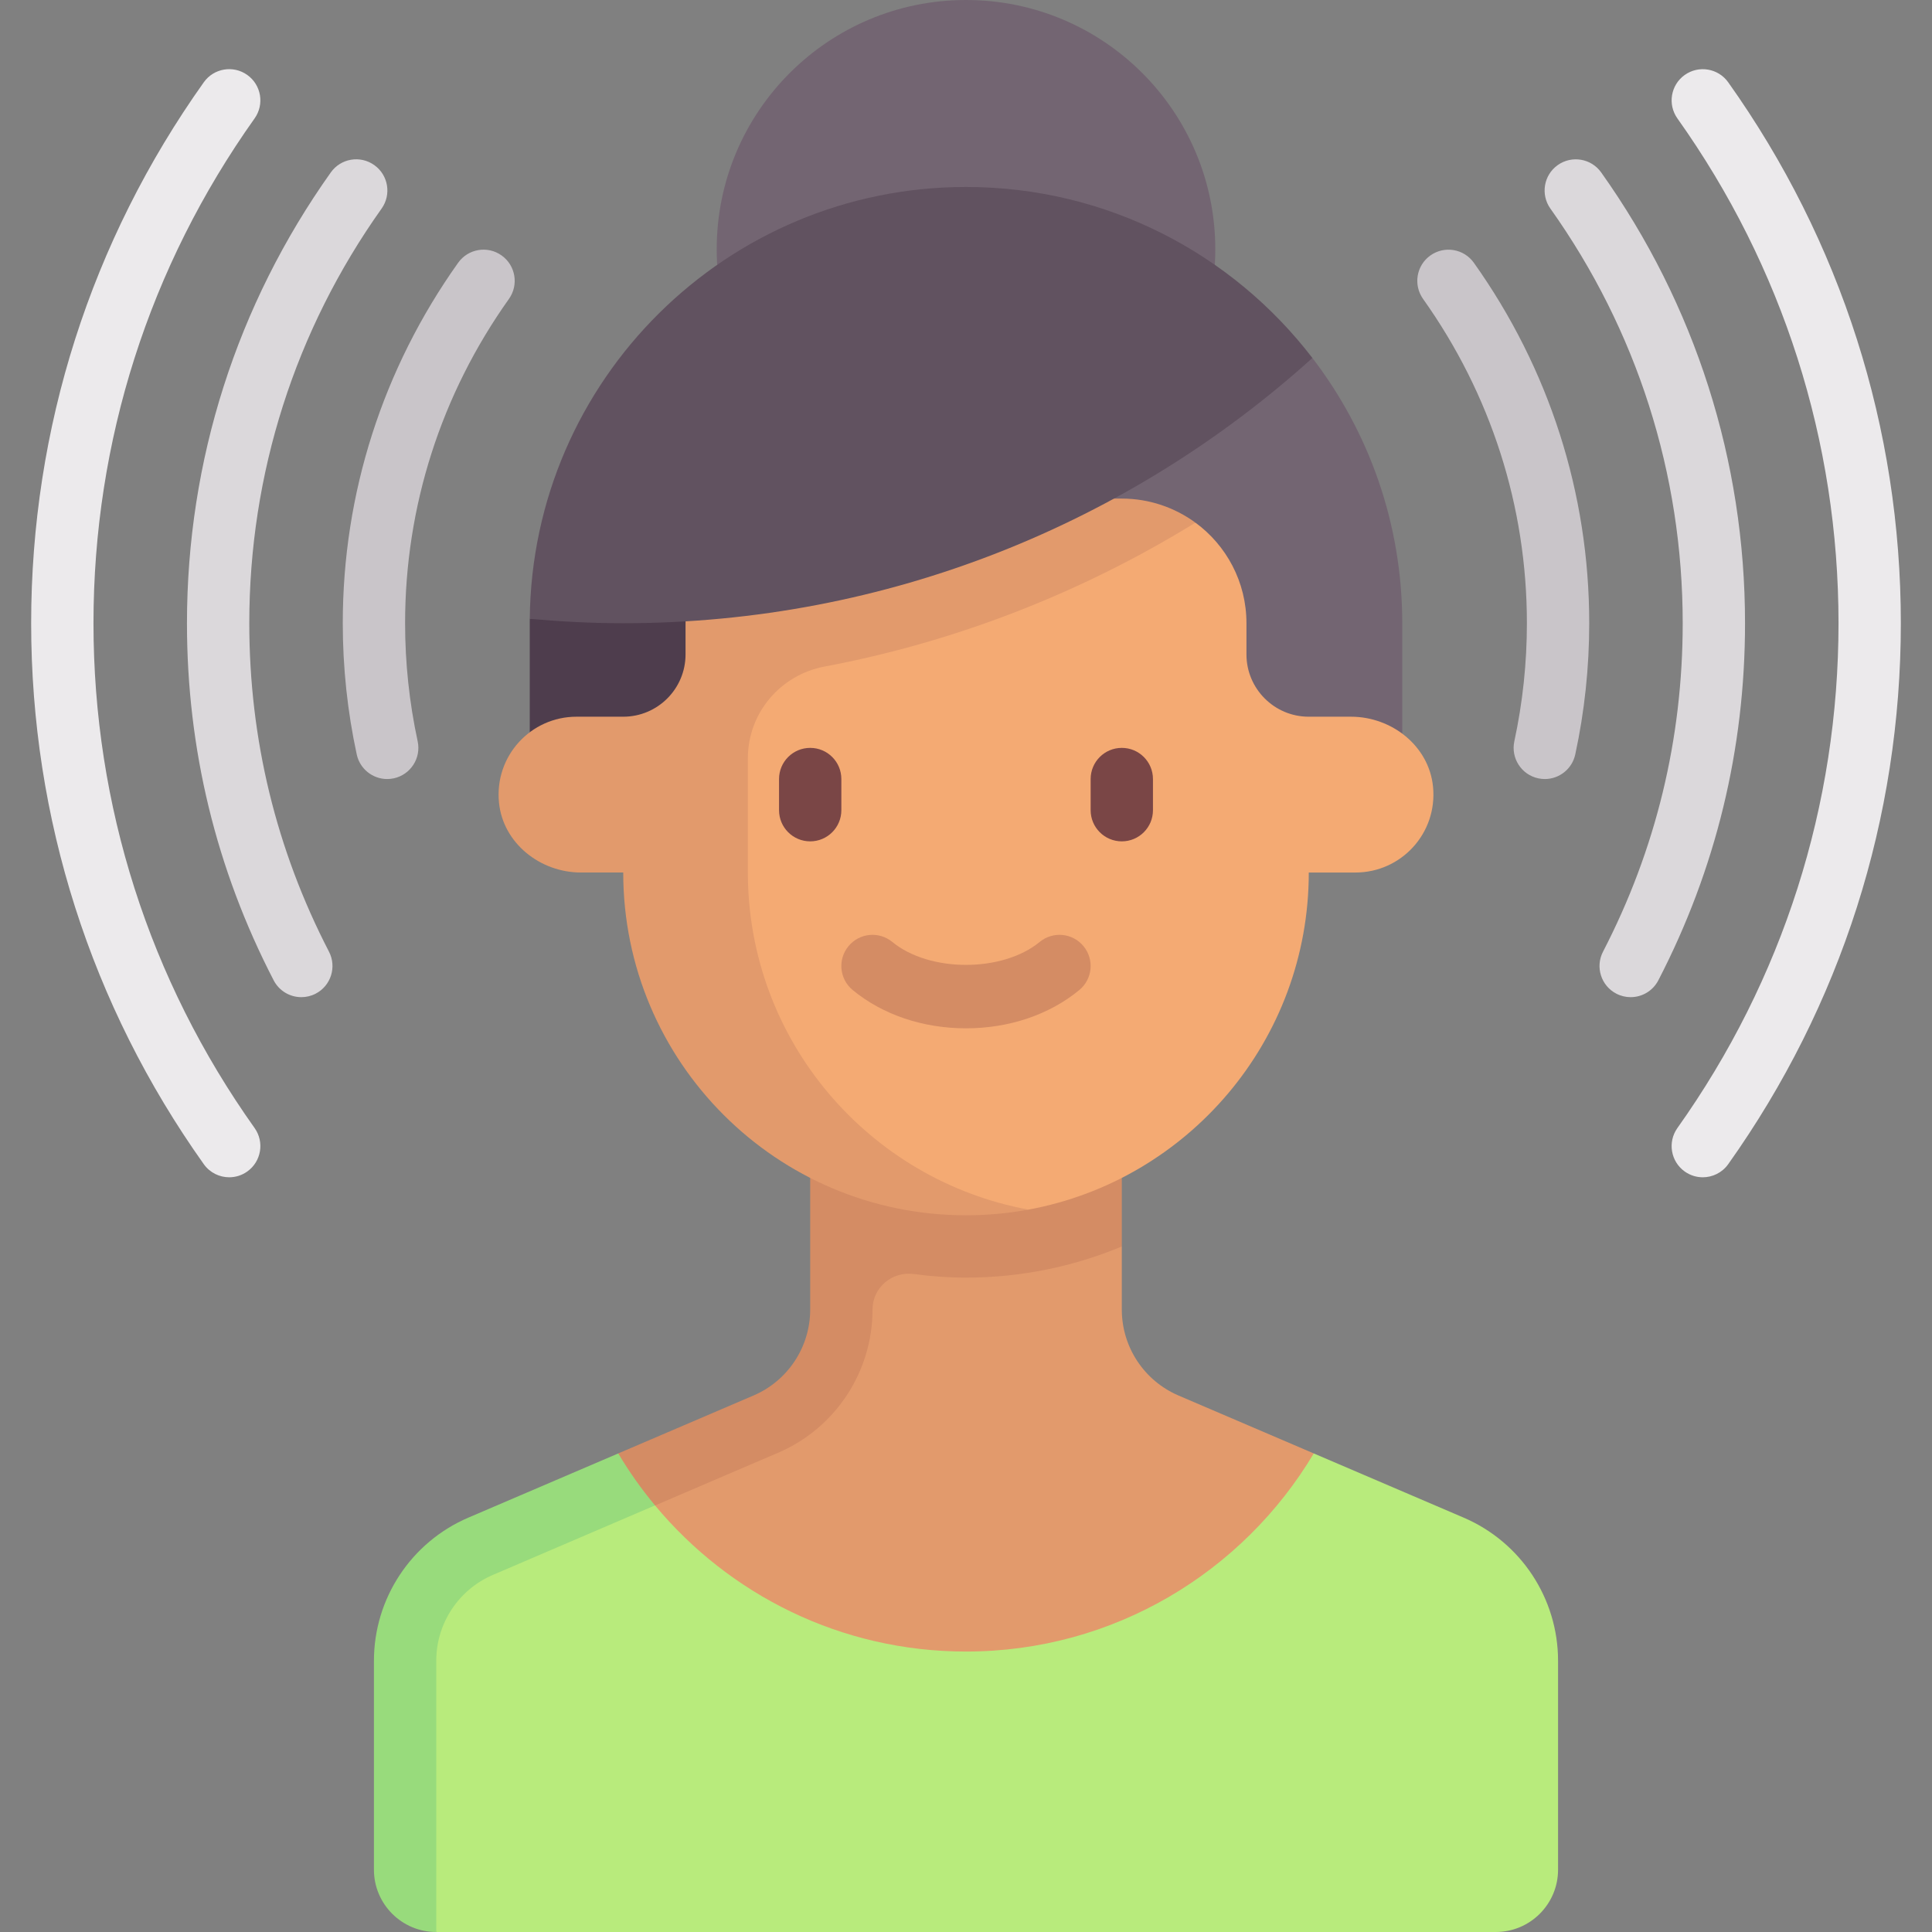 <svg id="Capa_1" enable-background="new 0 0 512 512" height="512" viewBox="0 0 512 512" width="512" xmlns="http://www.w3.org/2000/svg"><rect x="0" y="0" width="512" height="512" fill="#808080" stroke="none"/><g><path d="m348.161 385.176-35.85-15.354c-9.112-3.902-15.021-12.861-15.021-22.773v-16.723l-73.826-.978-10.425 42.353-68.09 31.602 77.864 68.416h128.036z" fill="#e29a6c"/><path d="m214.71 297.29v49.758c0 9.913-5.909 18.871-15.021 22.774l-35.85 15.354-1.664 18.677 44.019-18.852c15.185-6.504 25.032-21.433 25.032-37.952 0-5.854 5.195-10.203 10.996-9.414 4.507.613 9.1.946 13.778.946 14.636 0 28.577-2.951 41.29-8.255v-33.036z" fill="#d48c64"/><path d="m140.393 163.993c-.004.389-.006.778-.006 1.168v41.29h54.191v-59.221z" fill="#4e3d4d"/><path d="m347.798 94.87-62.433 29.556v82.026h86.248v-41.29c0-26.444-8.878-50.814-23.815-70.292z" fill="#736572"/><g><path d="m181.764 231.226v-.001z" fill="#ffd18d"/><path d="m379.764 208.451c-1.077-10.745-10.918-18.515-21.717-18.515h-11.208c-9.121 0-16.516-7.395-16.516-16.516v-8.258c0-10.945-5.323-20.647-13.522-26.658l-124.612 34.882-10.425 45.519c-.001 50.169 24.068 101.864 74.237 101.864 5.652 0 16.549-.208 16.549-.208 42.267-7.78 74.289-44.818 74.289-89.334h12.387c12.105-.001 21.776-10.419 20.538-22.776z" fill="#f4aa73"/></g><path d="m198.194 231.226v-30.278c0-11.964 8.577-22.091 20.333-24.305 34.798-6.554 68.126-19.554 98.274-38.138-5.459-3.987-12.232-6.375-19.51-6.375h-82.581c-18.243 0-33.032 14.789-33.032 33.032v8.225.033c0 9.122-7.395 16.516-16.516 16.516h-12.387c-12.104 0-21.775 10.415-20.538 22.773 1.076 10.746 10.917 18.517 21.716 18.517h11.21v-.001c-.001 50.169 40.669 90.839 90.838 90.839 5.648 0 11.186-.518 16.549-1.504-42.272-7.776-74.356-44.814-74.356-89.334z" fill="#e29a6c"/><circle cx="256" cy="66.065" fill="#736572" r="66.065"/><path d="m256 49.548c37.414 0 70.667 17.759 91.798 45.322-48.318 43.624-112.413 70.291-182.637 70.291-8.337 0-16.622-.435-24.768-1.168.634-63.307 52.15-114.445 115.607-114.445z" fill="#615260"/><path d="m387.869 402.181-39.708-17.006c-18.733 31.402-52.941 52.502-92.161 52.502-33.164 0-62.743-15.086-82.414-38.73l-42.371 3.234c-15.187 6.504-25.035 21.434-25.035 37.956v55.347l9.433 16.516h280.774c9.122 0 16.516-7.395 16.516-16.516v-55.347c0-16.521-9.848-31.452-25.034-37.956z" fill="#b8eb7c"/><path d="m130.629 417.363 42.957-18.416c-3.601-4.326-6.849-8.912-9.747-13.771l-39.707 17.006c-15.187 6.504-25.035 21.434-25.035 37.956v55.347c0 9.121 7.395 16.516 16.516 16.516v-71.871c0-9.91 5.907-18.866 15.016-22.767z" fill="#98db7c"/><path d="m214.71 222.968c-4.565 0-8.258-3.698-8.258-8.258v-8.258c0-4.56 3.694-8.258 8.258-8.258 4.565 0 8.258 3.698 8.258 8.258v8.258c0 4.56-3.694 8.258-8.258 8.258z" fill="#7a4646"/><path d="m297.29 222.968c-4.565 0-8.258-3.698-8.258-8.258v-8.258c0-4.56 3.694-8.258 8.258-8.258s8.258 3.698 8.258 8.258v8.258c0 4.56-3.693 8.258-8.258 8.258z" fill="#7a4646"/><path d="m256 272.516c-11.419 0-22.089-3.601-30.024-10.141-3.524-2.903-4.024-8.105-1.121-11.625 2.887-3.524 8.089-4.024 11.621-1.125 9.839 8.105 29.21 8.105 39.048 0 3.532-2.899 8.734-2.399 11.621 1.125 2.903 3.52 2.403 8.722-1.121 11.625-7.935 6.54-18.605 10.141-30.024 10.141z" fill="#d48c64"/><path d="m60.75 311.992c-2.581 0-5.129-1.206-6.742-3.472-29.927-42.101-45.75-91.673-45.75-143.359s15.823-101.258 45.75-143.359c2.645-3.718 7.798-4.589 11.516-1.944 3.718 2.641 4.589 7.798 1.952 11.516-27.936 39.287-42.702 85.549-42.702 133.787s14.766 94.5 42.702 133.786c2.637 3.718 1.766 8.875-1.952 11.516-1.451 1.033-3.121 1.529-4.774 1.529z" fill="#eceaec"/><path d="m451.25 311.992c-1.653 0-3.323-.496-4.774-1.528-3.718-2.641-4.589-7.798-1.952-11.516 27.935-39.286 42.702-85.548 42.702-133.786s-14.766-94.5-42.702-133.786c-2.637-3.718-1.766-8.875 1.952-11.516 3.718-2.637 8.871-1.77 11.516 1.944 29.927 42.101 45.75 91.673 45.75 143.359s-15.823 101.258-45.75 143.359c-1.613 2.264-4.161 3.47-6.742 3.47z" fill="#eceaec"/><path d="m432.137 264.258c-1.274 0-2.573-.294-3.79-.923-4.048-2.097-5.629-7.081-3.532-11.129 14.016-27.089 21.121-56.375 21.121-87.044 0-39.621-12.129-77.621-35.073-109.895-2.637-3.718-1.766-8.875 1.952-11.516 3.726-2.641 8.871-1.77 11.516 1.944 24.935 35.089 38.121 76.399 38.121 119.468 0 33.339-7.726 65.177-22.976 94.633-1.468 2.837-4.347 4.462-7.339 4.462z" fill="#dbd8db"/><path d="m79.863 264.258c-2.992 0-5.871-1.625-7.339-4.464-15.25-29.456-22.976-61.294-22.976-94.633 0-43.069 13.185-84.379 38.121-119.468 2.637-3.714 7.79-4.597 11.516-1.944 3.718 2.641 4.589 7.798 1.952 11.516-22.943 32.275-35.072 70.275-35.072 109.896 0 30.669 7.105 59.956 21.121 87.044 2.097 4.048.516 9.032-3.532 11.129-1.219.63-2.517.924-3.791.924z" fill="#dbd8db"/><g fill="#c9c5c9"><path d="m409.395 206.452c-.581 0-1.161-.06-1.75-.185-4.46-.964-7.29-5.359-6.331-9.815 2.21-10.234 3.331-20.762 3.331-31.29 0-30.911-9.516-60.633-27.524-85.952-2.637-3.718-1.766-8.875 1.952-11.516 3.726-2.637 8.871-1.774 11.516 1.944 20 28.133 30.573 61.165 30.573 95.524 0 11.698-1.242 23.399-3.702 34.774-.839 3.871-4.258 6.516-8.065 6.516z"/><path d="m102.605 206.452c-3.806 0-7.226-2.645-8.065-6.516-2.46-11.375-3.702-23.077-3.702-34.774 0-34.359 10.573-67.391 30.573-95.524 2.645-3.722 7.798-4.593 11.516-1.944 3.718 2.641 4.589 7.798 1.952 11.516-18.008 25.319-27.524 55.04-27.524 85.952 0 10.528 1.121 21.056 3.331 31.29.96 4.456-1.871 8.851-6.331 9.815-.589.124-1.17.185-1.75.185z"/></g></g></svg>